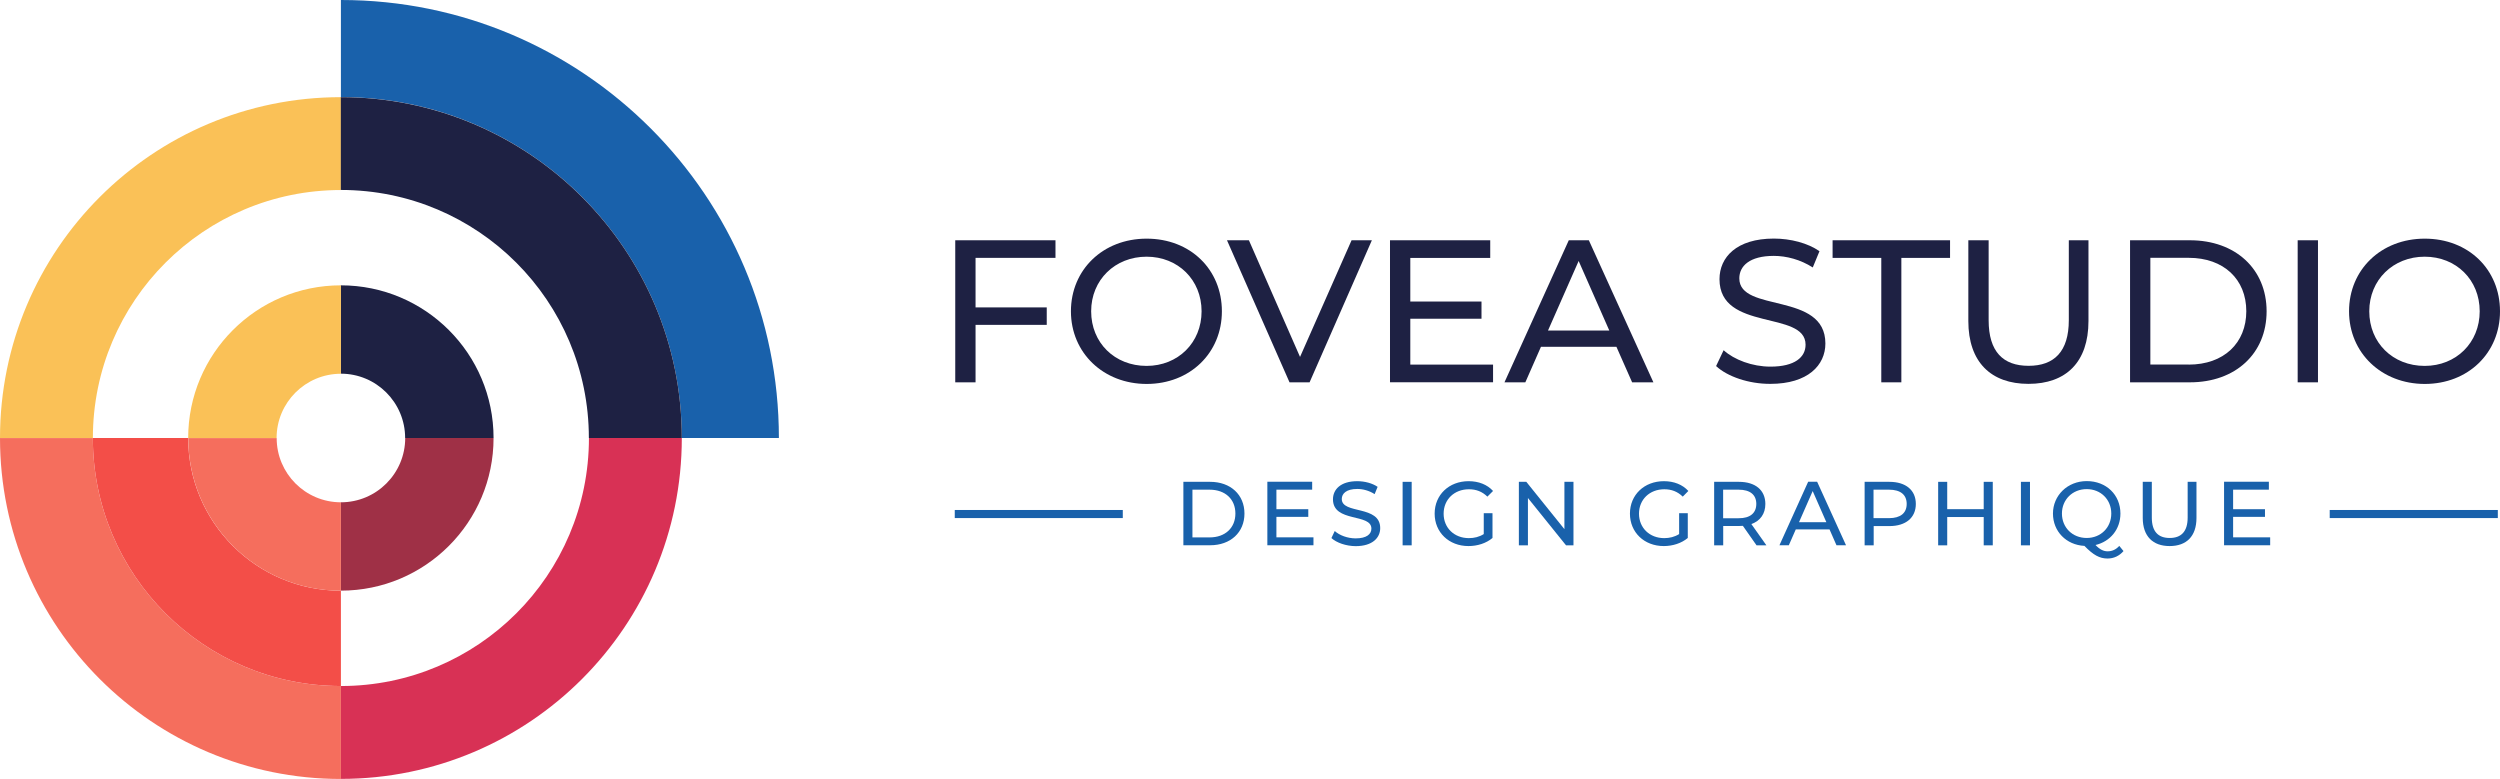 <svg xmlns="http://www.w3.org/2000/svg" id="Layer_2" viewBox="0 0 309.03 96.29"><defs><style>      .cls-1 {        fill: #d83155;      }      .cls-2 {        fill: #9f3046;      }      .cls-3 {        fill: #1961ab;      }      .cls-4 {        fill: #1e2143;      }      .cls-5 {        stroke: #1961ab;        stroke-miterlimit: 10;      }      .cls-5, .cls-6 {        fill: none;      }      .cls-7 {        fill: #fac157;      }      .cls-8 {        fill: #f34e48;      }      .cls-9 {        fill: #f56e5d;      }    </style></defs><g id="Calque_1"><g><g><path class="cls-7" d="M42.14,12.01v11.48c-16.93,0-30.66,13.72-30.66,30.66H0C0,30.87,18.86,12.01,42.14,12.01Z"></path><path class="cls-9" d="M42.14,84.8v11.49C18.87,96.29,0,77.42,0,54.15h11.48c0,16.93,13.73,30.65,30.66,30.65Z"></path><path class="cls-1" d="M84.28,54.14c0,23.27-18.86,42.14-42.14,42.14v-11.48c16.93,0,30.66-13.72,30.66-30.66h11.48Z"></path><path class="cls-8" d="M42.14,73.02v11.78c-16.93,0-30.66-13.72-30.66-30.66h11.78c0,10.43,8.45,18.88,18.88,18.88Z"></path><path class="cls-2" d="M61.01,54.14c0,10.42-8.45,18.87-18.87,18.87v-10.92c4.39,0,7.95-3.56,7.95-7.95h10.92Z"></path><path class="cls-9" d="M42.14,62.09v10.93c-10.42,0-18.87-8.45-18.87-18.87h10.93c0,4.38,3.55,7.94,7.94,7.94Z"></path><path class="cls-3" d="M96.28,54.14h-12c0-23.27-18.86-42.14-42.14-42.14V0c29.9,0,54.14,24.24,54.14,54.14Z"></path><path class="cls-4" d="M84.28,54.14h-11.49c0-16.93-13.72-30.66-30.66-30.66v-11.47c23.28,0,42.15,18.86,42.15,42.13Z"></path><path class="cls-4" d="M61.01,54.14h-10.93c0-4.39-3.56-7.95-7.95-7.95v-10.92c10.43,0,18.88,8.45,18.88,18.87Z"></path><path class="cls-7" d="M42.14,35.27v10.93c-4.39,0-7.95,3.56-7.95,7.95h-10.93c0-10.43,8.45-18.88,18.88-18.88Z"></path><circle class="cls-6" cx="42.14" cy="54.14" r="7.95"></circle></g><g><g><g><path class="cls-4" d="M120.59,31.88v6.12h8.8v2.16h-8.8v7.1h-2.51v-17.56h12.39v2.18h-9.88Z"></path><path class="cls-4" d="M132.38,38.48c0-5.14,3.96-8.98,9.36-8.98s9.3,3.81,9.3,8.98-3.96,8.98-9.3,8.98-9.36-3.84-9.36-8.98ZM148.53,38.48c0-3.89-2.91-6.75-6.8-6.75s-6.85,2.86-6.85,6.75,2.91,6.75,6.85,6.75c3.89,0,6.8-2.87,6.8-6.75Z"></path><path class="cls-4" d="M169.58,29.7l-7.7,17.56h-2.48l-7.73-17.56h2.71l6.32,14.42,6.37-14.42h2.51Z"></path><path class="cls-4" d="M184.56,45.07v2.18h-12.74v-17.55h12.39v2.18h-9.88v5.39h8.8v2.13h-8.8v5.67s10.23,0,10.23,0Z"></path><path class="cls-4" d="M199.81,42.87h-9.33l-1.93,4.39h-2.58l7.95-17.56h2.48l7.98,17.56h-2.63l-1.94-4.39ZM198.93,40.86l-3.79-8.6-3.79,8.6s7.58,0,7.58,0Z"></path><path class="cls-4" d="M212.13,45.25l.93-1.96c1.3,1.18,3.54,2.03,5.79,2.03,3.03,0,4.34-1.18,4.34-2.71,0-4.29-10.64-1.58-10.64-8.1,0-2.71,2.11-5.02,6.72-5.02,2.06,0,4.19.55,5.64,1.56l-.83,2.01c-1.53-.98-3.26-1.43-4.82-1.43-2.98,0-4.26,1.25-4.26,2.78,0,4.29,10.64,1.61,10.64,8.05,0,2.68-2.16,4.99-6.8,4.99-2.67.01-5.31-.9-6.71-2.2Z"></path><path class="cls-4" d="M232.55,31.88h-6.02v-2.18h14.52v2.18h-6.02v15.38h-2.48v-15.38Z"></path><path class="cls-4" d="M243.31,39.68v-9.98h2.51v9.88c0,3.89,1.78,5.64,4.94,5.64s4.97-1.76,4.97-5.64v-9.88h2.43v9.98c0,5.09-2.78,7.77-7.42,7.77-4.62,0-7.43-2.68-7.43-7.77Z"></path><path class="cls-4" d="M263.3,29.7h7.4c5.64,0,9.48,3.56,9.48,8.78s-3.84,8.78-9.48,8.78h-7.4v-17.56ZM270.55,45.07c4.34,0,7.12-2.66,7.12-6.6s-2.78-6.6-7.12-6.6h-4.74v13.19h4.74Z"></path><path class="cls-4" d="M284.02,29.7h2.51v17.56h-2.51v-17.56Z"></path><path class="cls-4" d="M290.37,38.48c0-5.14,3.96-8.98,9.36-8.98s9.3,3.81,9.3,8.98-3.96,8.98-9.3,8.98-9.36-3.84-9.36-8.98ZM306.52,38.48c0-3.89-2.91-6.75-6.8-6.75s-6.85,2.86-6.85,6.75,2.91,6.75,6.85,6.75c3.89,0,6.8-2.87,6.8-6.75Z"></path></g><g><path class="cls-3" d="M146.28,59.56h3.31c2.52,0,4.24,1.59,4.24,3.92s-1.72,3.92-4.24,3.92h-3.31v-7.84ZM149.52,66.43c1.94,0,3.19-1.19,3.19-2.95s-1.24-2.95-3.19-2.95h-2.12v5.9s2.12,0,2.12,0Z"></path><path class="cls-3" d="M162.36,66.43v.97h-5.7v-7.85h5.54v.98h-4.42v2.41h3.94v.95h-3.94v2.53h4.58Z"></path><path class="cls-3" d="M164.58,66.51l.41-.87c.58.53,1.58.91,2.59.91,1.36,0,1.94-.53,1.94-1.21,0-1.92-4.75-.71-4.75-3.62,0-1.21.94-2.24,3-2.24.92,0,1.87.25,2.52.7l-.37.9c-.68-.44-1.46-.64-2.15-.64-1.33,0-1.91.56-1.91,1.24,0,1.92,4.75.72,4.75,3.6,0,1.2-.96,2.23-3.04,2.23-1.19-.01-2.36-.42-2.99-1Z"></path><path class="cls-3" d="M173.38,59.56h1.12v7.85h-1.12v-7.85Z"></path><path class="cls-3" d="M183.41,63.44h1.08v3.06c-.78.66-1.87,1-2.97,1-2.41,0-4.18-1.69-4.18-4.01s1.77-4.01,4.2-4.01c1.24,0,2.3.42,3.02,1.21l-.7.7c-.65-.63-1.39-.91-2.28-.91-1.82,0-3.13,1.27-3.13,3.02s1.31,3.02,3.12,3.02c.66,0,1.28-.15,1.84-.5v-2.58Z"></path><path class="cls-3" d="M194.5,59.56v7.85h-.92l-4.71-5.85v5.85h-1.12v-7.85h.92l4.71,5.85v-5.85h1.12Z"></path><path class="cls-3" d="M207.55,63.44h1.08v3.06c-.79.66-1.87,1-2.97,1-2.41,0-4.18-1.69-4.18-4.01s1.77-4.01,4.2-4.01c1.24,0,2.3.42,3.02,1.21l-.69.7c-.65-.63-1.39-.91-2.28-.91-1.82,0-3.13,1.27-3.13,3.02s1.31,3.02,3.12,3.02c.66,0,1.28-.15,1.84-.5v-2.58h0Z"></path><path class="cls-3" d="M217.13,67.41l-1.69-2.41c-.16.01-.32.02-.49.02h-1.94v2.39h-1.12v-7.85h3.06c2.04,0,3.27,1.03,3.27,2.74,0,1.21-.63,2.09-1.73,2.48l1.86,2.63s-1.22,0-1.22,0ZM217.1,62.29c0-1.12-.75-1.76-2.19-1.76h-1.91v3.53h1.91c1.44.01,2.19-.65,2.19-1.77Z"></path><path class="cls-3" d="M226.15,65.44h-4.17l-.86,1.96h-1.16l3.55-7.85h1.11l3.57,7.85h-1.18l-.86-1.96ZM225.76,64.55l-1.69-3.85-1.69,3.85h3.38Z"></path><path class="cls-3" d="M236.82,62.29c0,1.7-1.23,2.74-3.27,2.74h-1.94v2.38h-1.12v-7.85h3.06c2.03,0,3.27,1.03,3.27,2.73ZM235.69,62.29c0-1.12-.75-1.76-2.19-1.76h-1.91v3.52h1.91c1.44,0,2.19-.64,2.19-1.76Z"></path><path class="cls-3" d="M246.33,59.56v7.85h-1.12v-3.5h-4.51v3.5h-1.12v-7.85h1.12v3.38h4.51v-3.38h1.12Z"></path><path class="cls-3" d="M249.81,59.56h1.12v7.85h-1.12v-7.85Z"></path><path class="cls-3" d="M262.49,68.12c-.51.59-1.19.92-1.97.92-.99,0-1.76-.43-2.86-1.56-2.25-.12-3.89-1.79-3.89-4s1.77-4.01,4.18-4.01,4.16,1.7,4.16,4.01c0,1.95-1.26,3.46-3.08,3.89.53.56,1,.78,1.5.78.56,0,1.03-.22,1.44-.67l.52.64ZM257.94,66.5c1.74,0,3.04-1.29,3.04-3.02s-1.3-3.02-3.04-3.02-3.06,1.29-3.06,3.02,1.3,3.02,3.06,3.02Z"></path><path class="cls-3" d="M264.87,64.02v-4.46h1.12v4.42c0,1.74.8,2.52,2.21,2.52s2.22-.78,2.22-2.52v-4.42h1.09v4.46c0,2.28-1.24,3.48-3.32,3.48-2.06,0-3.32-1.2-3.32-3.48Z"></path><path class="cls-3" d="M280.62,66.43v.97h-5.7v-7.85h5.54v.98h-4.42v2.41h3.94v.95h-3.94v2.53h4.58Z"></path></g></g><line class="cls-5" x1="118.02" y1="63.54" x2="138.79" y2="63.54"></line><line class="cls-5" x1="287.98" y1="63.54" x2="308.76" y2="63.54"></line></g></g></g></svg>